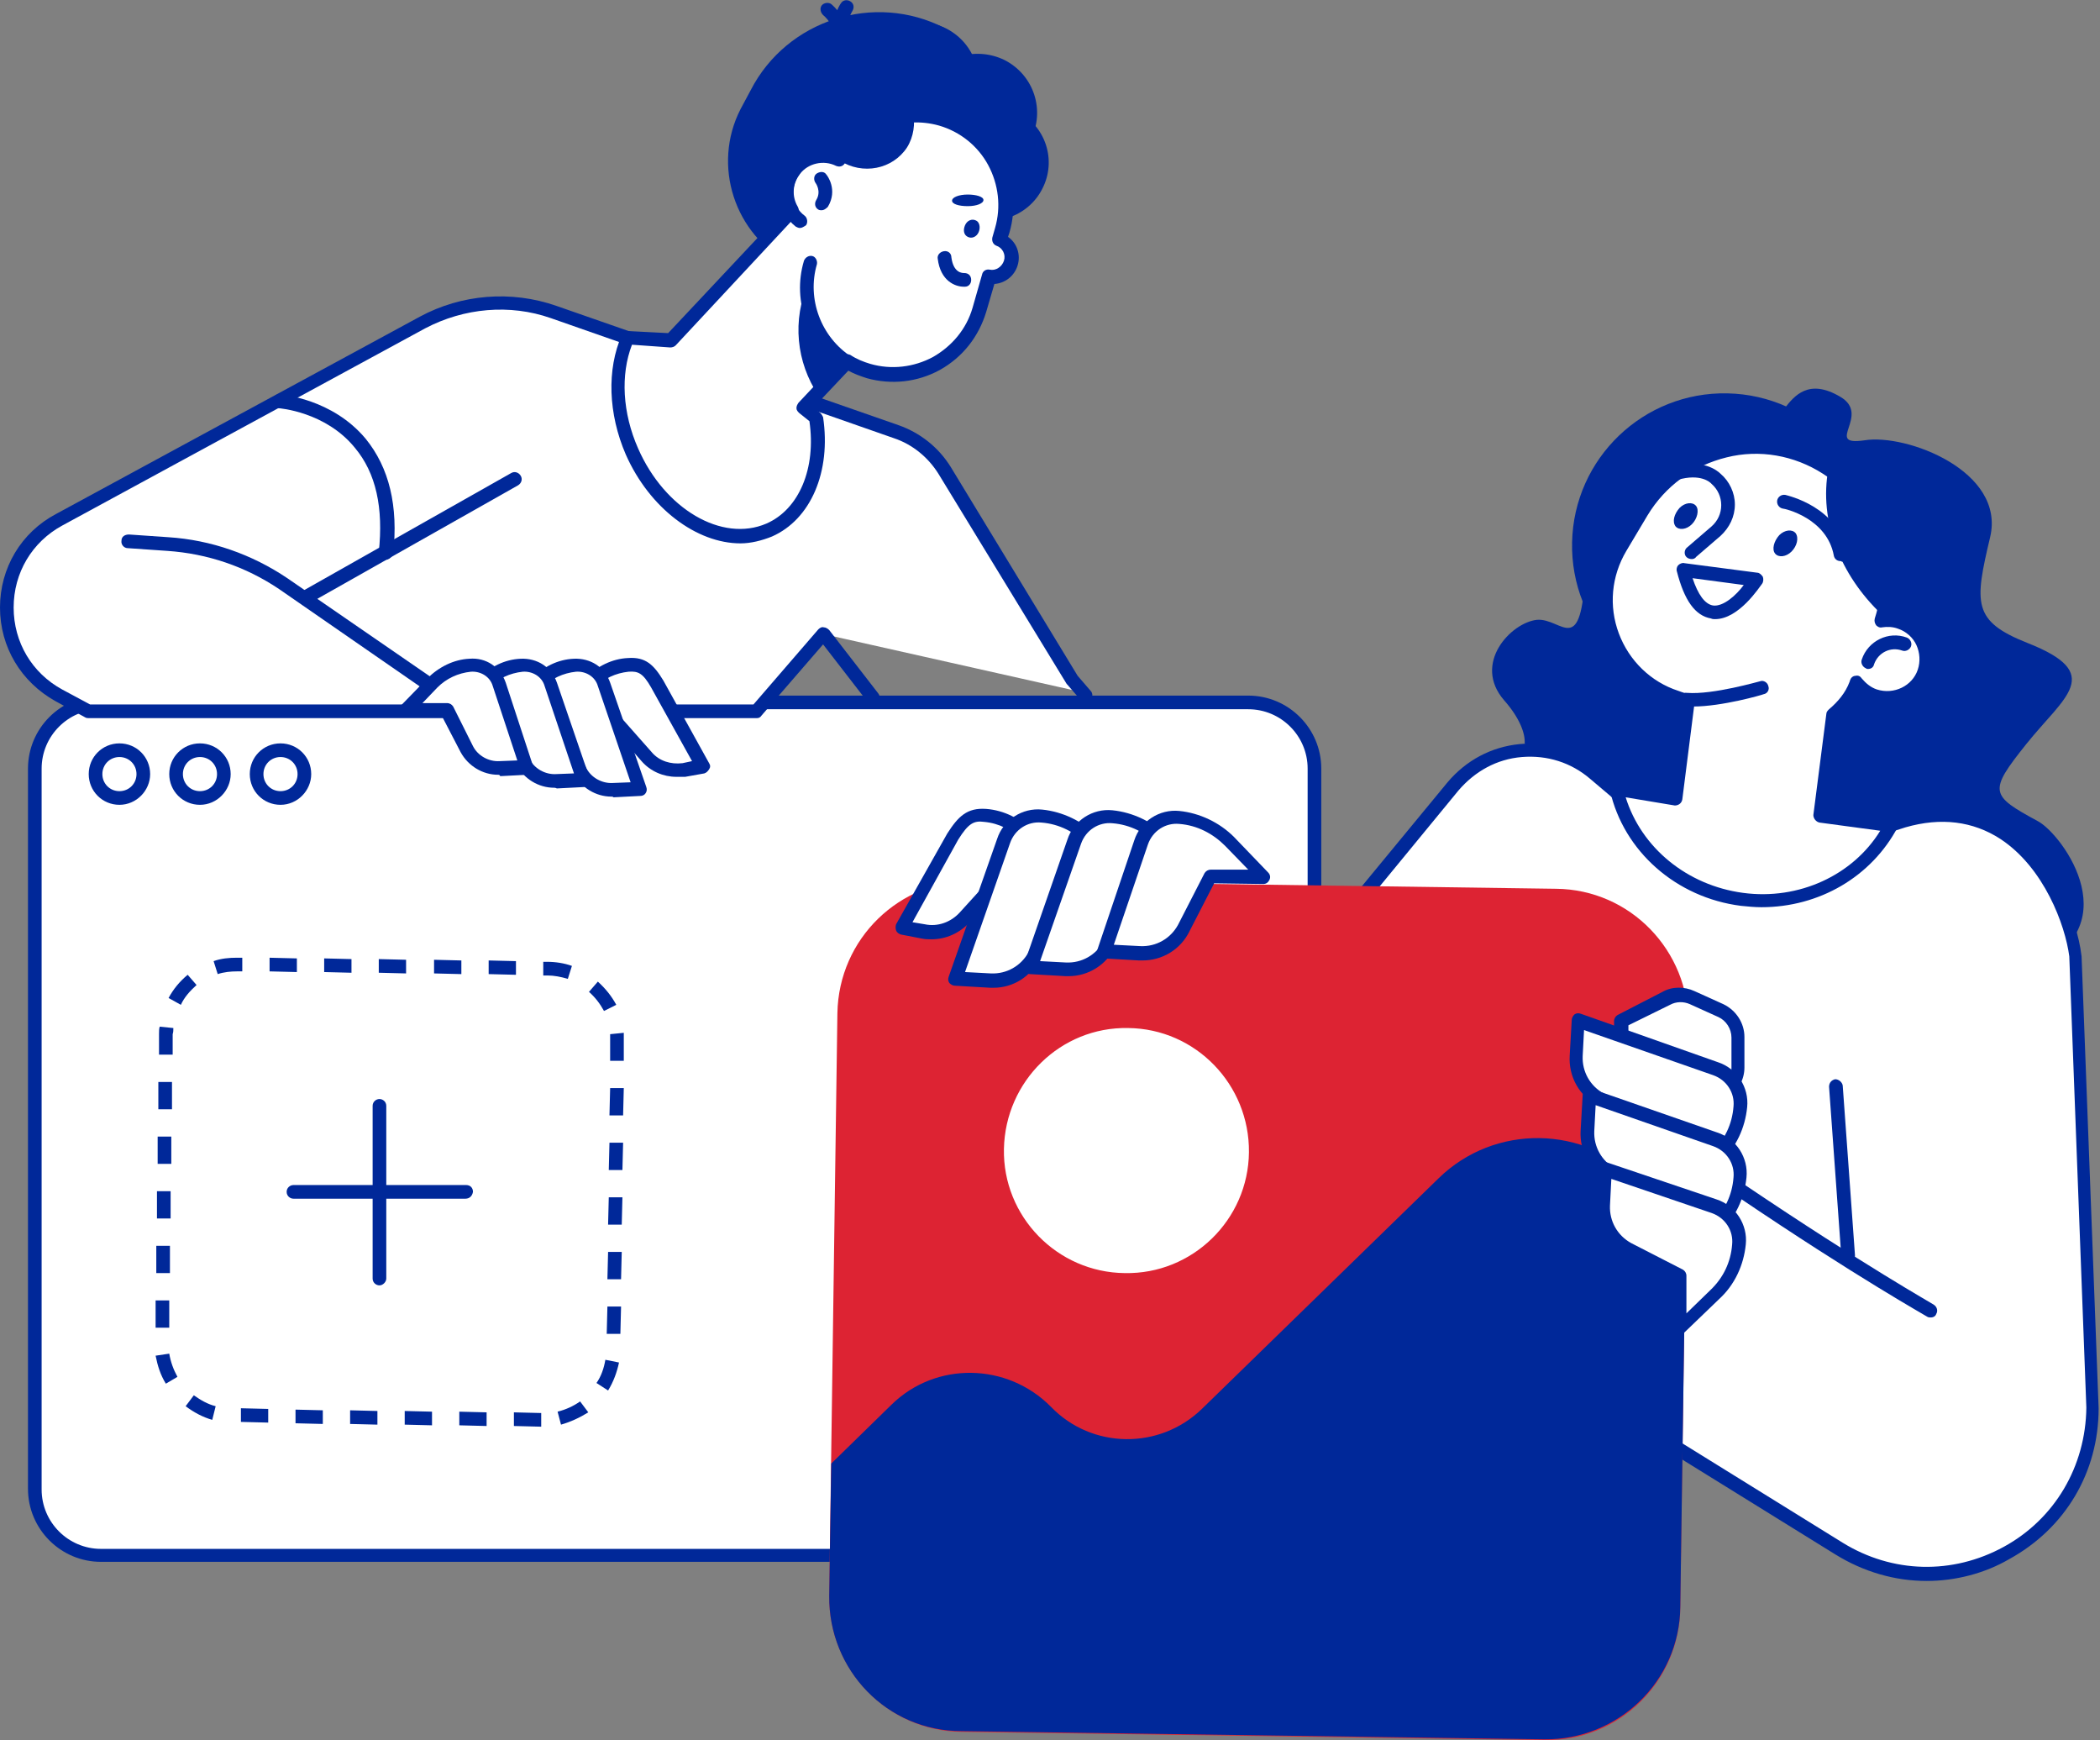 <?xml version="1.0" encoding="UTF-8"?>
<!-- Generator: Adobe Illustrator 27.2.0, SVG Export Plug-In . SVG Version: 6.00 Build 0)  -->
<svg xmlns="http://www.w3.org/2000/svg" xmlns:xlink="http://www.w3.org/1999/xlink" version="1.1" id="Layer_1" x="0px" y="0px" viewBox="0 0 307.7 254.9" style="enable-background:new 0 0 307.7 254.9;" xml:space="preserve">
<rect x="0" y="0" width="307.7" height="254.9" fill="#808080" stroke="none"/>
<style type="text/css">
	.st0{display:none;}
	.st1{display:inline;}
	.st2{fill:#FFFFFF;}
	.st3{clip-path:url(#SVGID_00000146492508481264798220000008216466815737823105_);fill:#FFFFFF;}
	.st4{fill:#E4F1F7;}
	.st5{fill:#002899;}
	.st6{fill:#DD2333;}
</style>
<g id="Layer_2_00000168832053817743164130000008452177742478759317_" class="st0">
	<g class="st1">
		<g>
			<rect id="SVGID_1_" x="-5429.5" y="-696.1" class="st2" width="6602.9" height="1370.6"></rect>
		</g>
		<g>
			<defs>
				<rect id="SVGID_00000018946198340541855290000002709051967972148103_" x="-5429.5" y="-696.1" width="6602.9" height="1370.6"></rect>
			</defs>
			<clipPath id="SVGID_00000015325904042023084970000007224083659087357572_">
				<use xlink:href="#SVGID_00000018946198340541855290000002709051967972148103_" style="overflow:visible;"></use>
			</clipPath>
			
				<rect x="-5429.5" y="-696.1" style="clip-path:url(#SVGID_00000015325904042023084970000007224083659087357572_);fill:#FFFFFF;" width="6602.9" height="1370.6"></rect>
		</g>
	</g>
	<g class="st1">
		<rect x="1.8" y="21.2" class="st4" width="302.9" height="234.1"></rect>
	</g>
</g>
<g id="_x3C_Layer_x3E_">
	<g>
		<path class="st5" d="M220.4,102.6c2.3,2.6,3.1,4.9,3,6.3c0,0,54.2,40.5,73.5,33.3c15.6-5.8,5.4-19.9,1.7-21.9    c-7-3.8-7.3-4.3-1.7-11.3s11.6-10.3,0.2-14.8c-8.1-3.2-7.8-5.8-5.5-15.5s-12.3-15.2-18.4-14.2c-6.1,0.9,1.1-3.7-3.6-6.4    c-4.6-2.7-6.7-0.1-8.1,1.7s-12.1-0.3-16.3,6.6c-4.2,6.9-12.3,3.7-12.9,17c-0.6,13.3-3.4,7.1-7.1,7.4    C221.4,91.2,215.7,97.2,220.4,102.6z"></path>
		<g>
			<g>
				<path class="st2" d="M182.9,227.8H14.8c-5.4,0-9.7-4.3-9.7-9.7V112.6c0-5.3,4.3-9.7,9.7-9.7h168.1c5.4,0,9.7,4.3,9.7,9.7v105.6      C192.6,223.5,188.3,227.8,182.9,227.8z"></path>
				<path class="st5" d="M182.9,228.8H14.8c-5.9,0-10.7-4.8-10.7-10.7V112.6c0-5.9,4.8-10.7,10.7-10.7h168.1      c5.9,0,10.7,4.8,10.7,10.7v105.6C193.6,224,188.8,228.8,182.9,228.8z M14.8,103.9c-4.8,0-8.7,3.9-8.7,8.7v105.6      c0,4.8,3.9,8.7,8.7,8.7h168.1c4.8,0,8.7-3.9,8.7-8.7V112.6c0-4.8-3.9-8.7-8.7-8.7H14.8z"></path>
			</g>
			<g>
				<path class="st5" d="M17.5,117.9c-2.5,0-4.5-2-4.5-4.5s2-4.5,4.5-4.5s4.5,2,4.5,4.5C22,115.8,20,117.9,17.5,117.9z M17.5,110.9      c-1.4,0-2.5,1.1-2.5,2.5s1.1,2.5,2.5,2.5s2.5-1.1,2.5-2.5S18.9,110.9,17.5,110.9z"></path>
			</g>
			<g>
				<path class="st5" d="M29.3,117.9c-2.5,0-4.5-2-4.5-4.5s2-4.5,4.5-4.5s4.5,2,4.5,4.5C33.8,115.8,31.8,117.9,29.3,117.9z       M29.3,110.9c-1.4,0-2.5,1.1-2.5,2.5s1.1,2.5,2.5,2.5s2.5-1.1,2.5-2.5S30.7,110.9,29.3,110.9z"></path>
			</g>
			<g>
				<path class="st5" d="M41.1,117.9c-2.5,0-4.5-2-4.5-4.5s2-4.5,4.5-4.5s4.5,2,4.5,4.5C45.6,115.8,43.6,117.9,41.1,117.9z       M41.1,110.9c-1.4,0-2.5,1.1-2.5,2.5s1.1,2.5,2.5,2.5s2.5-1.1,2.5-2.5S42.5,110.9,41.1,110.9z"></path>
			</g>
		</g>
		<g>
			<g>
				<path class="st2" d="M233.6,113.4L252,129l27-8.6c16.4-4.9,24.2,11.5,25.2,19.7l2.5,66.1c-0.1,19.1-21,30.7-37.2,20.6L171.2,166      l41.8-50.7C218.1,108.9,227.4,108.1,233.6,113.4z"></path>
				<path class="st5" d="M282.3,231.6c-4.6,0-9.2-1.3-13.4-3.9l-98.3-60.9c-0.2-0.1-0.4-0.4-0.5-0.7c-0.1-0.3,0-0.6,0.2-0.8      l41.8-50.7c2.7-3.2,6.4-5.2,10.6-5.6c4.2-0.4,8.2,0.9,11.4,3.7l17.9,15.3l26.5-8.5c5.8-1.7,11-1.1,15.5,1.9      c6.5,4.3,10.3,12.7,11,18.7l2.5,66.2c0,9.4-4.9,17.6-13.1,22.1C290.8,230.5,286.5,231.6,282.3,231.6z M172.7,165.7L270,226      c7.3,4.5,16.1,4.7,23.6,0.6s12-11.8,12.1-20.4l-2.5-66.1c-0.6-4.6-3.7-13-10.1-17.2c-4-2.6-8.7-3.2-13.9-1.7l-27,8.6      c-0.3,0.1-0.7,0-0.9-0.2L233,114.1l0,0c-2.8-2.4-6.3-3.5-10-3.2s-6.9,2.1-9.3,4.9L172.7,165.7z"></path>
			</g>
			<g>
				<path class="st2" d="M235.9,91.2c-0.4,1-1.2,1.6-1.8,1.3s-0.9-1.2-0.5-2.2s1.2-1.6,1.8-1.3C236,89.2,236.2,90.2,235.9,91.2z"></path>
				<path class="st5" d="M234.3,93.6c-0.2,0-0.4,0-0.7-0.1c-1.2-0.4-1.6-2-1-3.5c0.2-0.7,0.7-1.2,1.2-1.6c0.6-0.4,1.3-0.6,2-0.3      c0.6,0.2,1.1,0.8,1.2,1.6c0.1,0.6,0.1,1.3-0.2,2l0,0C236.3,92.8,235.3,93.6,234.3,93.6z M235,90c-0.1,0.1-0.4,0.3-0.5,0.7      c-0.2,0.4-0.1,0.7-0.1,0.9c0.1-0.1,0.4-0.3,0.5-0.7C235.1,90.4,235.1,90.1,235,90z M235.9,91.2L235.9,91.2L235.9,91.2z"></path>
			</g>
		</g>
		<g>
			<path class="st5" d="M79.3,209l-4-0.1l0-2l4,0.1L79.3,209z M71.3,208.9l-4-0.1l0-2l4,0.1L71.3,208.9z M63.3,208.8l-4-0.1l0-2     l4,0.1L63.3,208.8z M55.3,208.7l-4-0.1l0-2l4,0.1L55.3,208.7z M82.2,208.7l-0.5-1.9c1.2-0.3,2.3-0.8,3.3-1.5l1.2,1.6     C84.9,207.7,83.6,208.3,82.2,208.7z M47.3,208.6l-4-0.1l0-2l4,0.1L47.3,208.6z M39.3,208.4l-4-0.1l0-2l4,0.1L39.3,208.4z      M31.1,208c-1.4-0.4-2.7-1.1-3.9-2l1.2-1.6c1,0.7,2,1.3,3.2,1.6L31.1,208z M89.1,203.7l-1.7-1.1c0.7-1,1.1-2.2,1.3-3.4l2,0.4     C90.4,201,89.9,202.4,89.1,203.7z M24.3,202.7c-0.8-1.3-1.2-2.6-1.5-4.1l2-0.3c0.2,1.2,0.6,2.3,1.2,3.4L24.3,202.7z M90.9,195.4     l-2,0l0.1-4l2,0L90.9,195.4z M24.8,194.5l-2,0l0-4l2,0L24.8,194.5z M91,187.4l-2,0l0.1-4l2,0L91,187.4z M24.9,186.5l-2,0l0-4l2,0     L24.9,186.5z M91.1,179.4l-2,0l0.1-4l2,0L91.1,179.4z M25,178.5l-2,0l0-4l2,0L25,178.5z M91.2,171.4l-2,0l0.1-4l2,0L91.2,171.4z      M25.1,170.5l-2,0l0-4l2,0L25.1,170.5z M91.3,163.4l-2,0l0.1-4l2,0L91.3,163.4z M25.2,162.5l-2,0l0-4l2,0L25.2,162.5z      M91.4,155.4l-2,0l0-3.1c0-0.3,0-0.5,0-0.8l2-0.2c0,0.3,0,0.6,0,0.9L91.4,155.4z M25.3,154.5l-2,0l0-3c0-0.4,0-0.8,0.1-1.1l2,0.2     c0,0.3,0,0.6-0.1,0.9L25.3,154.5z M88.5,148.1c-0.6-1.1-1.3-2-2.2-2.8l1.3-1.5c1.1,1,2,2.1,2.7,3.4L88.5,148.1z M26.5,147.2     l-1.8-1c0.7-1.3,1.6-2.4,2.8-3.4l1.3,1.5C27.8,145.2,27,146.1,26.5,147.2z M83.2,143.4c-1-0.3-2-0.5-3-0.5l-0.6,0l0-2l0.6,0     c1.2,0,2.5,0.2,3.6,0.6L83.2,143.4z M75.6,142.8l-4-0.1l0-2l4,0.1L75.6,142.8z M67.6,142.7l-4-0.1l0-2l4,0.1L67.6,142.7z      M31.9,142.7l-0.6-1.9c1.1-0.4,2.3-0.5,3.4-0.5l0.8,0l0,2l-0.8,0C33.8,142.3,32.8,142.4,31.9,142.7z M59.5,142.6l-4-0.1l0-2     l4,0.1L59.5,142.6z M51.5,142.5l-4-0.1l0-2l4,0.1L51.5,142.5z M43.5,142.4l-4-0.1l0-2l4,0.1L43.5,142.4z"></path>
		</g>
		<g>
			<path class="st6" d="M226.3,254.9l-85.4-1.2c-10.9-0.1-19.5-9.1-19.4-19.9l1.2-85.4c0.2-10.9,9.1-19.5,19.9-19.4l85.4,1.2     c10.9,0.1,19.5,9.1,19.4,19.9l-1.2,85.4C246.1,246.4,237.2,255.1,226.3,254.9z"></path>
			<path class="st2" d="M183,168.8c-0.1,9.9-8.3,17.9-18.2,17.7c-9.9-0.1-17.9-8.3-17.7-18.2s8.3-17.9,18.2-17.7     C175.2,150.7,183.1,158.9,183,168.8z"></path>
			<path class="st5" d="M121.5,233.8l0.3-19.4l8.8-8.6c6.5-6.4,17-6.2,23.4,0.3l0,0c6,6.2,15.9,6.3,22.1,0.3l34.7-33.8     c8.2-8,21.4-7.8,29.4,0.4l6.8,6.9l-0.8,55.5c-0.1,10.9-9.1,19.5-19.9,19.4l-85.4-1.2C130,253.6,121.4,244.7,121.5,233.8z"></path>
		</g>
		<g>
			<g>
				<path class="st2" d="M148.2,126.8l6.6,0.1l-4.2-4.4c-1.6-1.7-3.8-2.8-6.2-3l0,0c-2.1-0.2-3.2,0.6-4.7,3.1l-7.5,13.3l3.1,0.6      c2.2,0.4,4.5-0.3,6.1-2L148.2,126.8z"></path>
				<path class="st5" d="M136.5,137.6c-0.5,0-0.9,0-1.4-0.1l-3.1-0.6c-0.3-0.1-0.6-0.3-0.7-0.6s-0.1-0.6,0-0.9l7.5-13.3      c1.6-2.5,2.9-3.8,5.7-3.6c2.6,0.2,5,1.4,6.8,3.3l4.2,4.4c0.3,0.3,0.4,0.7,0.2,1.1c-0.2,0.4-0.5,0.6-0.9,0.6c0,0,0,0,0,0      l-6.1-0.1l-6.6,7.3C140.6,136.7,138.6,137.6,136.5,137.6z M133.7,135.1l1.8,0.3c1.9,0.4,3.8-0.3,5.1-1.7l6.9-7.6      c0.2-0.2,0.5-0.3,0.7-0.3c0,0,0,0,0,0l4.2,0l-2.6-2.7c-1.5-1.5-3.4-2.5-5.6-2.7c-1.5-0.2-2.3,0.2-3.8,2.6L133.7,135.1z"></path>
			</g>
			<g>
				<path class="st2" d="M157.2,128.3l7.8,0.1l-5-5.2c-1.9-2-4.5-3.3-7.3-3.6l0,0c-2.5-0.2-4.8,1.3-5.6,3.6l-7.1,20.1l5.2,0.3      c2.7,0.2,5.2-1.3,6.4-3.6L157.2,128.3z"></path>
				<path class="st5" d="M145.6,144.7c-0.1,0-0.3,0-0.5,0l-5.2-0.3c-0.3,0-0.6-0.2-0.8-0.4c-0.2-0.3-0.2-0.6-0.1-0.9l7.1-20.2      c0.9-2.8,3.7-4.6,6.6-4.3c3,0.3,5.9,1.7,8,3.8l5,5.2c0.3,0.3,0.4,0.7,0.2,1.1c-0.2,0.4-0.5,0.6-0.9,0.6c0,0,0,0,0,0l-7.2-0.1      l-5.4,11.1C151.1,143.1,148.4,144.7,145.6,144.7z M141.4,142.4l3.8,0.2c2.3,0.1,4.4-1.1,5.5-3.1l5.6-11.7      c0.2-0.3,0.5-0.6,0.9-0.6c0,0,0,0,0,0l5.5,0l-3.4-3.5c-1.8-1.8-4.1-3-6.7-3.2c-2-0.2-3.9,1-4.6,3L141.4,142.4z"></path>
			</g>
			<g>
				<path class="st2" d="M167.6,128.4l7.8,0.1l-5-5.2c-1.9-2-4.5-3.3-7.3-3.6l0,0c-2.5-0.2-4.8,1.3-5.6,3.6l-6.4,18.5l5.2,0.3      c2.7,0.2,5.2-1.3,6.4-3.6L167.6,128.4z"></path>
				<path class="st5" d="M156.6,143c-0.1,0-0.3,0-0.5,0l-5.2-0.3c-0.3,0-0.6-0.2-0.8-0.4c-0.2-0.3-0.2-0.6-0.1-0.9l6.4-18.4      c0.9-2.8,3.7-4.6,6.6-4.3c3,0.3,5.9,1.7,8,3.8l5,5.2c0.3,0.3,0.4,0.7,0.2,1.1c-0.2,0.4-0.5,0.6-0.9,0.6h0l-7.2-0.1l-4.7,9.4      C162.1,141.4,159.4,143,156.6,143z M152.4,140.8l3.8,0.2c2.3,0.1,4.4-1.1,5.5-3.1l5-10c0.2-0.3,0.5-0.6,0.9-0.6c0,0,0,0,0,0      l5.5,0l-3.4-3.5c-1.8-1.8-4.1-3-6.7-3.2c-2-0.2-3.9,1-4.6,3L152.4,140.8z"></path>
			</g>
			<g>
				<path class="st2" d="M177.4,128.4l7.8,0.1l-5-5.2c-1.9-2-4.5-3.3-7.3-3.6l0,0c-2.5-0.2-4.8,1.3-5.6,3.6l-5.4,16l5.2,0.3      c2.7,0.2,5.2-1.3,6.4-3.6L177.4,128.4z"></path>
				<path class="st5" d="M167.4,140.7c-0.1,0-0.3,0-0.5,0l-5.2-0.3c-0.3,0-0.6-0.2-0.8-0.4c-0.2-0.3-0.2-0.6-0.1-0.9l5.4-16      c0.9-2.8,3.7-4.6,6.6-4.3c3,0.3,5.9,1.7,8,3.8l5,5.2c0.3,0.3,0.4,0.7,0.2,1.1c-0.2,0.4-0.5,0.6-0.9,0.6c0,0,0,0,0,0l-7.2-0.1      l-3.6,7C173,139.1,170.3,140.7,167.4,140.7z M163.2,138.4l3.9,0.2c2.3,0.1,4.4-1.1,5.5-3.1l3.9-7.6c0.2-0.3,0.5-0.5,0.9-0.5      c0,0,0,0,0,0l5.5,0l-3.4-3.5c-1.8-1.8-4.1-3-6.7-3.2c-2-0.2-3.9,1-4.6,3L163.2,138.4z"></path>
			</g>
		</g>
		<g>
			<path class="st5" d="M282.9,193c-0.2,0-0.3,0-0.5-0.1c-0.1-0.1-10.2-5.7-27.8-17.6c-0.5-0.3-0.6-0.9-0.3-1.4s0.9-0.6,1.4-0.3     c17.5,11.8,27.5,17.4,27.6,17.5c0.5,0.3,0.7,0.9,0.4,1.4C283.6,192.8,283.3,193,282.9,193z"></path>
		</g>
		<g>
			<g>
				<path class="st2" d="M249.6,162.2l3.2-2.2c1.1-0.8,1.8-2.1,1.8-3.5v-4.5c0-1.7-1-3.2-2.5-3.9l-4.2-1.9c-1.2-0.6-2.6-0.5-3.8,0.1      l-6.6,3.4v6c0,1.5,0.8,2.9,2.1,3.7l5.3,3.1C246.4,163.2,248.2,163.2,249.6,162.2z"></path>
				<path class="st5" d="M247.1,164c-0.9,0-1.9-0.2-2.7-0.7l-5.3-3.1c-1.6-0.9-2.6-2.7-2.6-4.6v-6c0-0.4,0.2-0.7,0.5-0.9l6.6-3.4      c1.4-0.8,3.2-0.8,4.7-0.1l4.2,1.9c1.9,0.9,3.1,2.8,3.1,4.8v4.5c0,1.7-0.9,3.4-2.3,4.3l-3.2,2.2C249.2,163.7,248.2,164,247.1,164      z M238.6,150.2v5.4c0,1.2,0.6,2.2,1.6,2.8l5.3,3.1c1.1,0.7,2.5,0.6,3.6-0.1l3.2-2.2c0.9-0.6,1.4-1.6,1.4-2.7v-4.5      c0-1.3-0.8-2.5-1.9-3l-4.2-1.9c-0.9-0.4-2-0.4-2.9,0.1L238.6,150.2z"></path>
			</g>
			<g>
				<path class="st2" d="M246.2,166.7l-0.1,7.8l5.2-5c2-1.9,3.3-4.5,3.6-7.3l0,0c0.2-2.5-1.3-4.8-3.6-5.6l-20.1-7.1l-0.3,5.2      c-0.2,2.7,1.3,5.2,3.6,6.4L246.2,166.7z"></path>
				<path class="st5" d="M246.2,175.6c-0.1,0-0.3,0-0.4-0.1c-0.4-0.2-0.6-0.5-0.6-0.9l0.1-7.2l-11.1-5.4c-2.8-1.4-4.4-4.3-4.2-7.4      l0.3-5.2c0-0.3,0.2-0.6,0.4-0.8c0.3-0.2,0.6-0.2,0.9-0.1l20.1,7.1c2.8,0.9,4.6,3.7,4.3,6.6c-0.3,3-1.6,5.9-3.9,8l-5.2,5      C246.7,175.4,246.4,175.6,246.2,175.6z M232.1,150.9l-0.2,3.8c-0.1,2.3,1.1,4.4,3.1,5.5l11.7,5.6c0.4,0.2,0.6,0.5,0.6,0.9l0,5.5      l3.5-3.4c1.9-1.8,3-4.1,3.2-6.7c0.2-2-1-3.9-3-4.6L232.1,150.9z"></path>
			</g>
			<g>
				<path class="st2" d="M246.2,177l-0.1,7.8l5.2-5c2-1.9,3.3-4.5,3.6-7.3l0,0c0.2-2.5-1.3-4.8-3.6-5.6l-18.4-6.4l-0.3,5.2      c-0.2,2.7,1.3,5.2,3.6,6.4L246.2,177z"></path>
				<path class="st5" d="M246.1,185.9c-0.1,0-0.3,0-0.4-0.1c-0.4-0.2-0.6-0.5-0.6-0.9l0.1-7.2l-9.4-4.7c-2.7-1.4-4.4-4.3-4.2-7.4      l0.3-5.2c0-0.3,0.2-0.6,0.4-0.8c0.3-0.2,0.6-0.2,0.9-0.1l18.4,6.4c2.8,0.9,4.6,3.7,4.3,6.6c-0.3,3-1.6,5.9-3.9,8l-5.2,5      C246.6,185.8,246.4,185.9,246.1,185.9z M233.8,161.9l-0.2,3.8c-0.1,2.3,1.1,4.4,3.1,5.5l10,5c0.3,0.2,0.6,0.5,0.6,0.9l0,5.5      l3.5-3.4c1.9-1.8,3-4.1,3.2-6.7c0.2-2-1-3.9-3-4.6L233.8,161.9z"></path>
			</g>
			<g>
				<path class="st2" d="M246.1,186.8l-0.1,7.8l5.2-5c2-1.9,3.3-4.5,3.6-7.3l0,0c0.2-2.5-1.3-4.8-3.6-5.6l-16-5.4l-0.3,5.2      c-0.2,2.7,1.3,5.2,3.6,6.4L246.1,186.8z"></path>
				<path class="st5" d="M246,195.7c-0.1,0-0.3,0-0.4-0.1c-0.4-0.2-0.6-0.5-0.6-0.9l0.1-7.2l-7-3.7c-2.7-1.4-4.4-4.3-4.2-7.4      l0.3-5.2c0-0.3,0.2-0.6,0.4-0.8c0.3-0.2,0.6-0.2,0.9-0.1l16,5.4c2.8,0.9,4.6,3.7,4.3,6.6c-0.3,3-1.6,5.9-3.9,8l-5.2,5      C246.5,195.6,246.3,195.7,246,195.7z M236.1,172.7l-0.2,3.9c-0.1,2.3,1.1,4.4,3.1,5.5l7.6,3.9c0.3,0.2,0.5,0.5,0.5,0.9l0,5.5      l3.5-3.4c1.9-1.8,3-4.1,3.2-6.7c0.2-2-1-3.9-3-4.6L236.1,172.7z"></path>
			</g>
		</g>
		<g>
			<path class="st5" d="M55.6,188.3c-0.5,0-1-0.4-1-1V162c0-0.6,0.5-1,1-1s1,0.4,1,1v25.3C56.6,187.8,56.1,188.3,55.6,188.3z"></path>
		</g>
		<g>
			<path class="st5" d="M68.2,175.6H43c-0.5,0-1-0.4-1-1s0.5-1,1-1h25.3c0.6,0,1,0.4,1,1C69.2,175.2,68.8,175.6,68.2,175.6z"></path>
		</g>
		<g>
			<path class="st2" d="M158.1,101.3l-19.9-32.6c-1.6-2.6-4.1-4.6-7-5.7L81.1,45.6c-6.3-2.2-13.3-1.6-19.2,1.6L8.6,76.1     c-10.2,5.5-10.2,20.2,0,25.7l4.4,2.4h34.4h63.5l9.8-11.3L158.1,101.3z"></path>
			<g>
				<path class="st5" d="M62.6,101.1c-0.2,0-0.4-0.1-0.6-0.2L40.9,86.3C36,83,30.4,81.1,24.5,80.7l-5.8-0.4c-0.5,0-1-0.5-0.9-1.1      c0-0.6,0.5-0.9,1.1-0.9l5.8,0.4c6.2,0.4,12.2,2.5,17.4,6l21.2,14.6c0.5,0.3,0.6,0.9,0.2,1.4C63.2,101,62.9,101.1,62.6,101.1z"></path>
			</g>
			<g>
				<path class="st5" d="M44.8,88.5c-0.3,0-0.7-0.2-0.9-0.5c-0.3-0.5-0.1-1.1,0.4-1.4l30.6-17.3c0.5-0.3,1.1-0.1,1.4,0.4      c0.3,0.5,0.1,1.1-0.4,1.4L45.3,88.4C45.1,88.5,44.9,88.5,44.8,88.5z"></path>
			</g>
			<g>
				<path class="st5" d="M56.5,82c0,0-0.1,0-0.1,0c-0.5-0.1-0.9-0.6-0.9-1.1c0.7-6.5-0.4-11.6-3.5-15.3c-4.3-5.3-11.1-5.8-11.2-5.8      c-0.5,0-1-0.5-0.9-1.1s0.5-1,1.1-0.9c0.3,0,7.7,0.6,12.6,6.5c3.4,4.2,4.8,9.8,4,16.9C57.4,81.6,57,82,56.5,82z"></path>
			</g>
			<g>
				<path class="st5" d="M110.9,105.2H13c-0.2,0-0.3,0-0.5-0.1l-4.4-2.4C3.1,99.9,0,94.8,0,89c0-5.8,3.1-11,8.2-13.7l53.3-28.9      c6.1-3.3,13.4-3.9,20-1.6l50.2,17.5c3.1,1.1,5.8,3.2,7.6,6.1L157.9,99l1.9,2.2c0.4,0.4,0.3,1.1-0.1,1.4s-1.1,0.3-1.4-0.1      l-1.9-2.2c0,0-0.1-0.1-0.1-0.1l-18.8-30.8c-1.5-2.4-3.8-4.3-6.5-5.2L80.7,46.6c-6-2.1-12.7-1.5-18.4,1.5L9.1,77      C4.7,79.4,2,83.9,2,89c0,5.1,2.7,9.6,7.1,12l4.1,2.2h97.2l9.5-11c0.2-0.2,0.5-0.4,0.8-0.3c0.3,0,0.6,0.2,0.8,0.4l7.2,9.3      c0.3,0.4,0.3,1.1-0.2,1.4c-0.4,0.3-1.1,0.3-1.4-0.2l-6.5-8.4l-9,10.4C111.4,105.1,111.2,105.2,110.9,105.2z"></path>
			</g>
			<g>
				<g>
					<path class="st2" d="M88.6,104h-5.9l3.8-3.9c1.5-1.5,3.5-2.5,5.6-2.7l0,0c1.9-0.2,2.8,0.5,4.2,2.8l6.7,12l-2.8,0.5       c-2,0.4-4.1-0.3-5.4-1.9L88.6,104z"></path>
					<path class="st5" d="M99.1,113.8c-1.9,0-3.8-0.8-5.1-2.3l-5.8-6.6h-5.5c-0.4,0-0.8-0.2-0.9-0.6c-0.2-0.4-0.1-0.8,0.2-1.1       l3.8-3.9c1.7-1.7,3.9-2.8,6.2-2.9c2.6-0.2,3.8,1,5.2,3.3l6.7,12.1c0.2,0.3,0.2,0.6,0,0.9s-0.4,0.5-0.7,0.6l-2.8,0.5       C99.9,113.8,99.5,113.8,99.1,113.8z M85,103h3.6c0.3,0,0.6,0.1,0.8,0.3l6.1,6.9c1.1,1.3,2.8,1.8,4.5,1.6l1.4-0.3l-6-10.8       c-1.2-2.1-1.9-2.4-3.3-2.3c-1.9,0.2-3.6,1-4.9,2.3L85,103z"></path>
				</g>
				<g>
					<path class="st2" d="M80.8,104h-5.9l3.8-3.9c1.5-1.5,3.5-2.5,5.6-2.7l0,0c1.9-0.2,3.6,1,4.2,2.8l5.3,15.3l-3.9,0.2       c-2,0.1-3.9-1-4.8-2.8L80.8,104z"></path>
					<path class="st5" d="M89.6,116.7c-2.3,0-4.4-1.3-5.5-3.3l-4-8.4h-5.3c-0.4,0-0.8-0.2-0.9-0.6c-0.2-0.4-0.1-0.8,0.2-1.1l3.8-3.9       c1.7-1.7,3.8-2.8,6.2-2.9s4.5,1.2,5.3,3.5l5.3,15.3c0.1,0.3,0.1,0.6-0.1,0.9c-0.2,0.3-0.5,0.4-0.8,0.4l-3.9,0.2       C89.8,116.7,89.7,116.7,89.6,116.7z M77.2,103h3.6c0.4,0,0.7,0.2,0.9,0.6l4.2,8.9c0.7,1.4,2.3,2.3,3.9,2.2l2.6-0.1l-4.8-14.1       c-0.4-1.4-1.8-2.2-3.2-2.1c-1.9,0.2-3.6,1-4.9,2.3L77.2,103z"></path>
				</g>
				<g>
					<path class="st2" d="M72.9,104H67l3.8-3.9c1.5-1.5,3.5-2.5,5.6-2.7l0,0c1.9-0.2,3.6,1,4.2,2.8l4.8,14l-3.9,0.2       c-2,0.1-3.9-1-4.8-2.8L72.9,104z"></path>
					<path class="st5" d="M81.2,115.4c-2.3,0-4.4-1.3-5.5-3.3l-3.4-7.1H67c-0.4,0-0.8-0.2-0.9-0.6c-0.2-0.4-0.1-0.8,0.2-1.1l3.8-3.9       c1.7-1.7,3.8-2.8,6.2-2.9s4.5,1.2,5.3,3.5l4.8,14c0.1,0.3,0.1,0.6-0.1,0.9c-0.2,0.3-0.5,0.4-0.8,0.4l-3.9,0.2       C81.4,115.4,81.3,115.4,81.2,115.4z M69.4,103h3.6c0.4,0,0.7,0.2,0.9,0.6l3.7,7.6c0.7,1.4,2.3,2.3,3.9,2.2l2.6-0.1l-4.3-12.8       c-0.4-1.4-1.8-2.2-3.2-2.1c-1.9,0.2-3.6,1-4.9,2.3L69.4,103z"></path>
				</g>
				<g>
					<path class="st2" d="M65.5,104h-5.9l3.8-3.9c1.5-1.5,3.5-2.5,5.6-2.7l0,0c1.9-0.2,3.6,1,4.2,2.8l4,12.2l-3.9,0.2       c-2,0.1-3.9-1-4.8-2.8L65.5,104z"></path>
					<path class="st5" d="M73,113.5c-2.3,0-4.4-1.3-5.5-3.3l-2.7-5.2h-5.3c-0.4,0-0.8-0.2-0.9-0.6s-0.1-0.8,0.2-1.1l3.8-3.9       c1.7-1.7,3.9-2.8,6.2-2.9c2.4-0.2,4.5,1.2,5.3,3.5l4,12.2c0.1,0.3,0.1,0.6-0.1,0.9c-0.2,0.3-0.5,0.4-0.8,0.4l-3.9,0.2       C73.2,113.5,73.1,113.5,73,113.5z M61.9,103h3.6c0.4,0,0.7,0.2,0.9,0.5l2.9,5.8c0.7,1.4,2.3,2.3,3.9,2.2l2.6-0.1l-3.6-10.9       c-0.4-1.4-1.8-2.2-3.2-2.1c-1.9,0.2-3.6,1-4.9,2.3L61.9,103z"></path>
				</g>
			</g>
			<path class="st5" d="M123,42.3l-7.2-3.7c-8.2-4.2-11.5-14.4-7.3-22.6l1.5-2.8c5.3-10.3,18.1-14.4,28.4-9.1l-0.7,3.2     c6.5,3.3,9,11.3,5.7,17.8l-6.6,12.8C134.3,42.9,128.1,44.9,123,42.3z"></path>
			
				<ellipse transform="matrix(0.685 -0.729 0.729 0.685 22.51 100.701)" class="st5" cx="127.6" cy="24.3" rx="17.7" ry="18.9"></ellipse>
			<path class="st5" d="M122.4,22.9c3.2-5.1,9.3-8.1,15-6.7l0,0c3.5,0.8,6.2,3.2,7.6,6.2c-1.3-1-5.2-3.6-7.9-2     C133.7,22.4,128.7,27.4,122.4,22.9z"></path>
			<path class="st5" d="M152.7,27.7c-2.1,4.1-7.2,5.8-11.4,3.7s-5.8-7.2-3.7-11.4c2.1-4.1,7.2-5.8,11.4-3.7     C153.2,18.4,154.9,23.5,152.7,27.7z"></path>
			<path class="st5" d="M134.2,4.8c-8.7-3.1-18.5,0.4-23,8.6c1.2,2.2,3.1,4,5.5,5.2c6.2,3.2,13.8,1,16.8-5     C134.9,10.9,135.1,7.7,134.2,4.8z"></path>
			<path class="st5" d="M142.4,15.6c-2.1,4.2-7.2,5.8-11.4,3.7c-4.2-2.1-5.8-7.2-3.7-11.4c2.1-4.2,7.2-5.8,11.4-3.7     C142.9,6.4,144.6,11.5,142.4,15.6z"></path>
			<path class="st5" d="M151,20.5c-2.2,4.3-7.4,6-11.7,3.8s-5.9-7.4-3.8-11.7s7.4-5.9,11.7-3.8C151.5,11,153.2,16.2,151,20.5z"></path>
			<g>
				<path class="st5" d="M123.2,7.1c-0.1,0-0.1,0-0.2,0c-0.5-0.1-0.9-0.6-0.8-1.2c0.4-2.1-1.6-3.7-1.6-3.7c-0.4-0.4-0.5-1-0.2-1.4      c0.3-0.4,1-0.5,1.4-0.2c0.1,0.1,3,2.4,2.3,5.7C124.1,6.8,123.7,7.1,123.2,7.1z"></path>
			</g>
			<g>
				<path class="st5" d="M123.7,7.1c-0.3,0-0.7-0.2-0.9-0.5c-1.7-2.9,0.3-6,0.4-6.1c0.3-0.5,0.9-0.6,1.4-0.3      c0.5,0.3,0.6,0.9,0.3,1.4c0,0-1.4,2.2-0.3,4c0.3,0.5,0.1,1.1-0.4,1.4C124,7,123.8,7.1,123.7,7.1z"></path>
			</g>
			<g>
				<path class="st2" d="M146.5,35.2l0.4-1.4c2-7-2-14.2-9-16.2l0,0c-5.9-1.7-12,0.9-14.9,5.9c-2.2-1.1-5-0.5-6.6,1.5l0,0      c-1.4,1.8-1.4,4.1-0.3,6l-17.8,19L92,49.5c-2,4.5-2,10.7,0.6,16.7c4.1,9.4,13.1,14.6,20.1,11.5c5.4-2.4,8-9.1,6.9-16.4l-1.8-1.5      l6.4-6.8c1,0.6,2,1.1,3.2,1.4c7,2,14.2-2,16.3-9l1.4-4.9c1.4,0.2,2.8-0.6,3.2-2l0,0C148.6,37.2,147.8,35.7,146.5,35.2z"></path>
				<path class="st5" d="M108.5,79.6c-6.4,0-13.3-5.1-16.8-13c-2.6-6-2.8-12.5-0.6-17.5c0.2-0.4,0.6-0.6,1-0.6l5.8,0.3l17-18.1      c-0.9-2.1-0.7-4.5,0.8-6.4c1.7-2.1,4.5-3,7-2.1c3.4-5,9.7-7.4,15.6-5.6c7.5,2.2,11.8,10,9.6,17.5l-0.2,0.6      c1.3,0.9,1.9,2.6,1.4,4.2c-0.5,1.6-1.9,2.6-3.4,2.7l-1.2,4.1c-1.1,3.6-3.4,6.6-6.8,8.5c-3.3,1.8-7.1,2.2-10.7,1.2      c-0.9-0.3-1.8-0.6-2.7-1.1l-5.1,5.4l1,0.8c0.2,0.2,0.3,0.4,0.4,0.6c1.2,8-1.8,15-7.5,17.5C111.6,79.2,110,79.6,108.5,79.6z       M92.6,50.5c-1.7,4.4-1.4,10,0.9,15.2c3.9,8.9,12.3,13.8,18.8,11c4.8-2.1,7.3-8.1,6.3-15l-1.5-1.2c-0.2-0.2-0.4-0.4-0.4-0.7      s0.1-0.5,0.3-0.8l6.4-6.8c0.3-0.3,0.8-0.4,1.2-0.2c0.9,0.6,1.9,1,2.9,1.3c3.1,0.9,6.4,0.5,9.2-1c2.8-1.6,4.9-4.1,5.8-7.2      l1.4-4.9c0.1-0.5,0.6-0.8,1.1-0.7c0.9,0.2,1.8-0.4,2.1-1.3c0.3-0.9-0.2-1.9-1.1-2.2c-0.5-0.2-0.7-0.7-0.6-1.2l0.4-1.4      c0.9-3.1,0.5-6.4-1-9.2s-4.1-4.9-7.2-5.8c-5.3-1.5-11,0.7-13.8,5.5c-0.3,0.5-0.8,0.6-1.3,0.4c-1.8-0.9-4.1-0.4-5.3,1.2      c-1.1,1.4-1.2,3.3-0.3,4.8c0.2,0.4,0.2,0.9-0.1,1.2L99,50.6c-0.2,0.2-0.5,0.3-0.8,0.3L92.6,50.5z"></path>
			</g>
			<g>
				<path class="st5" d="M117.2,33.4c-0.2,0-0.4-0.1-0.6-0.2c-2.7-2.1-3.2-6.1-1.1-8.8c0.3-0.4,1-0.5,1.4-0.2c0.4,0.3,0.5,1,0.2,1.4      c-1.4,1.9-1.1,4.6,0.8,6c0.4,0.3,0.5,1,0.2,1.4C117.8,33.2,117.5,33.4,117.2,33.4z"></path>
			</g>
			<g>
				<path class="st5" d="M120.4,30.8c-0.2,0-0.3,0-0.5-0.1c-0.5-0.3-0.6-0.9-0.3-1.4c0.8-1.3-0.1-2.5-0.1-2.5      c-0.3-0.4-0.3-1.1,0.2-1.4s1.1-0.3,1.4,0.2c0.1,0.1,1.7,2.2,0.2,4.7C121,30.6,120.7,30.8,120.4,30.8z"></path>
			</g>
			<g>
				<path class="st5" d="M141.2,42c-1.2,0-3.4-0.8-3.8-4.1c-0.1-0.5,0.3-1,0.9-1.1c0.6-0.1,1.1,0.3,1.1,0.9c0.3,2.3,1.6,2.3,1.9,2.3      c0.6,0,1,0.4,1,1s-0.4,1-0.9,1C141.4,42,141.3,42,141.2,42z"></path>
			</g>
			<path class="st5" d="M143.4,34c-0.3,0.7-1,1-1.6,0.7s-0.7-1-0.4-1.7c0.3-0.7,1-1,1.6-0.7C143.5,32.5,143.7,33.3,143.4,34z"></path>
			<path class="st5" d="M144.1,29.3c0,0.5-1,0.9-2.3,0.9c-1.3,0-2.3-0.3-2.3-0.8c0-0.5,1-0.9,2.3-0.9     C143,28.5,144.1,28.8,144.1,29.3z"></path>
			<path class="st5" d="M133.8,16.5c-4.8-2.2-10.6-0.7-13.6,3.7c0.6,1.3,1.5,2.5,2.8,3.3c3.4,2.2,7.8,1.3,9.9-1.9     C133.9,20,134.1,18.1,133.8,16.5z"></path>
			<g>
				<path class="st5" d="M124.2,54.2c-0.2,0-0.4,0-0.5-0.2c-5.2-3.3-7.7-9.8-5.9-15.8c0.2-0.5,0.7-0.8,1.2-0.7s0.8,0.7,0.7,1.2      c-1.5,5.1,0.6,10.7,5.1,13.6c0.5,0.3,0.6,0.9,0.3,1.4C124.9,54,124.6,54.2,124.2,54.2z"></path>
			</g>
			<path class="st5" d="M118.6,43c-0.1-0.6-0.1-1.1-0.1-1.7c-2.5,5.6-1.8,11.8,1.4,16.6l3.9-4.1C120.9,51,119,47.2,118.6,43z"></path>
		</g>
		
			<ellipse transform="matrix(2.139942e-02 -1 1 2.139942e-02 167.24 330.913)" class="st5" cx="252.7" cy="80" rx="22.3" ry="22.3"></ellipse>
		<g>
			<path class="st2" d="M278.4,91c-1-0.3-1.9-0.4-2.8-0.2c2.7-8.4-0.5-17.6-8-22.4c-9.2-5.9-21.5-3-27.1,6.4l-3.1,5.2     c-4.9,8.2-0.9,18.9,8.1,21.9l1.7,0.6l-1.8,14.2l-8.5-1.1c1.9,8.2,9,14.9,18.4,16.1c9.3,1.2,18-3.4,21.9-10.9l-10.4-1.3l1.9-14.8     c1.4-1.1,2.6-2.6,3.3-4.4l0.1-0.3c0.7,0.8,1.6,1.5,2.6,1.9c3,1,6.2-0.6,7.3-3.6C282.9,95.3,281.4,92,278.4,91z"></path>
			<path class="st5" d="M258.1,132.9c-1,0-2-0.1-3-0.2c-9.5-1.2-17.2-8-19.2-16.9c-0.1-0.3,0-0.7,0.2-0.9s0.5-0.4,0.9-0.3l7.5,1     l1.6-12.4l-0.9-0.3c-4.6-1.5-8.2-5.1-9.9-9.6s-1.2-9.6,1.2-13.8l3.1-5.2c2.9-4.8,7.4-8.1,12.8-9.4c5.4-1.3,11-0.3,15.7,2.7     c7.4,4.7,10.9,13.7,8.8,22.1c0.6,0,1.2,0.2,1.8,0.3c1.7,0.6,3.1,1.8,3.9,3.4c0.8,1.6,0.9,3.4,0.3,5.1c-1.2,3.5-5,5.4-8.5,4.2     c-0.7-0.2-1.4-0.6-2-1.1c-0.7,1.3-1.6,2.6-2.8,3.5l-1.7,13.4l9.4,1.2c0.3,0,0.6,0.2,0.8,0.5c0.1,0.3,0.1,0.6,0,0.9     C274.2,128.5,266.5,132.9,258.1,132.9z M238.2,116.8c2.3,7.4,9,12.9,17.2,14c8.2,1.1,16.1-2.6,20.1-9.1l-8.9-1.2     c-0.5-0.1-0.9-0.6-0.9-1.1l1.9-14.8c0-0.3,0.2-0.5,0.4-0.7c1.3-1.1,2.4-2.4,3-4l0.1-0.3c0.1-0.3,0.4-0.6,0.8-0.6     c0.4-0.1,0.7,0.1,0.9,0.4c0.6,0.7,1.3,1.3,2.2,1.6c2.5,0.8,5.2-0.5,6-2.9c0.4-1.2,0.3-2.5-0.2-3.6c-0.5-1.1-1.5-2-2.7-2.4l0,0     c-0.8-0.3-1.6-0.3-2.3-0.2c-0.4,0.1-0.7-0.1-0.9-0.3c-0.2-0.3-0.3-0.6-0.2-1c2.6-8-0.5-16.7-7.6-21.2c-4.2-2.7-9.3-3.6-14.1-2.4     c-4.9,1.2-9,4.2-11.6,8.5l-3.1,5.2c-2.2,3.7-2.6,8.1-1.1,12.1c1.5,4,4.7,7.1,8.7,8.4l1.7,0.6c0.4,0.2,0.7,0.6,0.7,1.1l-1.8,14.2     c-0.1,0.6-0.6,0.9-1.1,0.9L238.2,116.8z"></path>
		</g>
		<g>
			<path class="st5" d="M273.7,98c-0.1,0-0.2,0-0.3-0.1c-0.5-0.2-0.8-0.8-0.6-1.3c0.9-2.7,3.9-4.2,6.6-3.2c0.5,0.2,0.8,0.8,0.6,1.3     s-0.8,0.8-1.3,0.6c-1.7-0.6-3.5,0.3-4.1,2C274.5,97.8,274.1,98,273.7,98z"></path>
		</g>
		<g>
			<path class="st5" d="M247.9,81.9c-0.3,0-0.6-0.1-0.8-0.3c-0.4-0.4-0.3-1.1,0.1-1.4l3.6-3.1c0.9-0.8,1.4-1.9,1.4-3.1     c0-1.2-0.5-2.3-1.4-3.1c0,0-0.1-0.1-0.1-0.1c-0.1-0.1-1.5-1.5-4.9-0.5c-0.5,0.2-1.1-0.1-1.2-0.7c-0.2-0.5,0.1-1.1,0.6-1.2     c4.3-1.3,6.5,0.6,6.9,1c1.3,1.1,2.1,2.8,2.1,4.5c0,1.8-0.8,3.4-2.1,4.6l-3.6,3.1C248.4,81.8,248.1,81.9,247.9,81.9z"></path>
		</g>
		<path class="st5" d="M262.5,80.8c-0.8,0.8-1.9,0.9-2.4,0.3s-0.2-1.8,0.6-2.7c0.8-0.8,1.9-0.9,2.4-0.3    C263.6,78.8,263.3,80,262.5,80.8z"></path>
		<path class="st5" d="M247.9,76.8c-0.8,0.8-1.9,0.9-2.4,0.3c-0.5-0.7-0.2-1.8,0.6-2.7c0.8-0.8,1.9-0.9,2.4-0.3S248.7,76,247.9,76.8    z"></path>
		<g>
			<path class="st2" d="M246.6,83.5l10.7,1.4C257.3,84.9,250,96.6,246.6,83.5z"></path>
			<path class="st5" d="M251.3,90.7c-0.2,0-0.4,0-0.6-0.1c-2.3-0.4-3.9-2.6-5-6.9c-0.1-0.3,0-0.7,0.2-0.9s0.6-0.4,0.9-0.3l10.7,1.4     c0.3,0,0.6,0.3,0.8,0.6c0.1,0.3,0.1,0.7-0.1,1C257.8,86,254.8,90.7,251.3,90.7z M248,84.7c0.8,2.4,1.8,3.8,3,4     c1.5,0.2,3.4-1.5,4.5-3L248,84.7z"></path>
		</g>
		<g>
			<path class="st5" d="M275.7,90c2.2-8-0.8-16.6-7.8-21.3C266.5,76.3,269.6,84.2,275.7,90z"></path>
		</g>
		<g>
			<path class="st5" d="M269.7,82.2c-0.5,0-0.9-0.3-1-0.8c-1-5.5-7.2-6.9-7.5-6.9c-0.5-0.1-0.9-0.6-0.8-1.2c0.1-0.5,0.6-0.9,1.2-0.8     c0.3,0.1,7.8,1.7,9.1,8.6c0.1,0.5-0.3,1.1-0.8,1.2C269.8,82.2,269.7,82.2,269.7,82.2z"></path>
		</g>
		<g>
			<path class="st5" d="M248.1,103.5c-0.4,0-0.7,0-1.1,0c-0.6-0.1-1-0.5-0.9-1.1s0.5-1,1.1-0.9c3.8,0.3,10.6-1.7,10.7-1.7     c0.5-0.2,1.1,0.2,1.2,0.7c0.2,0.5-0.1,1.1-0.7,1.2C258.2,101.8,252.3,103.5,248.1,103.5z"></path>
		</g>
		<g>
			<path class="st5" d="M270.8,185c-0.5,0-1-0.4-1-0.9l-1.8-24.9c0-0.6,0.4-1,0.9-1.1c0.5,0,1,0.4,1.1,0.9l1.8,24.9     C271.8,184.5,271.4,185,270.8,185C270.8,185,270.8,185,270.8,185z"></path>
		</g>
	</g>
</g>
</svg>
